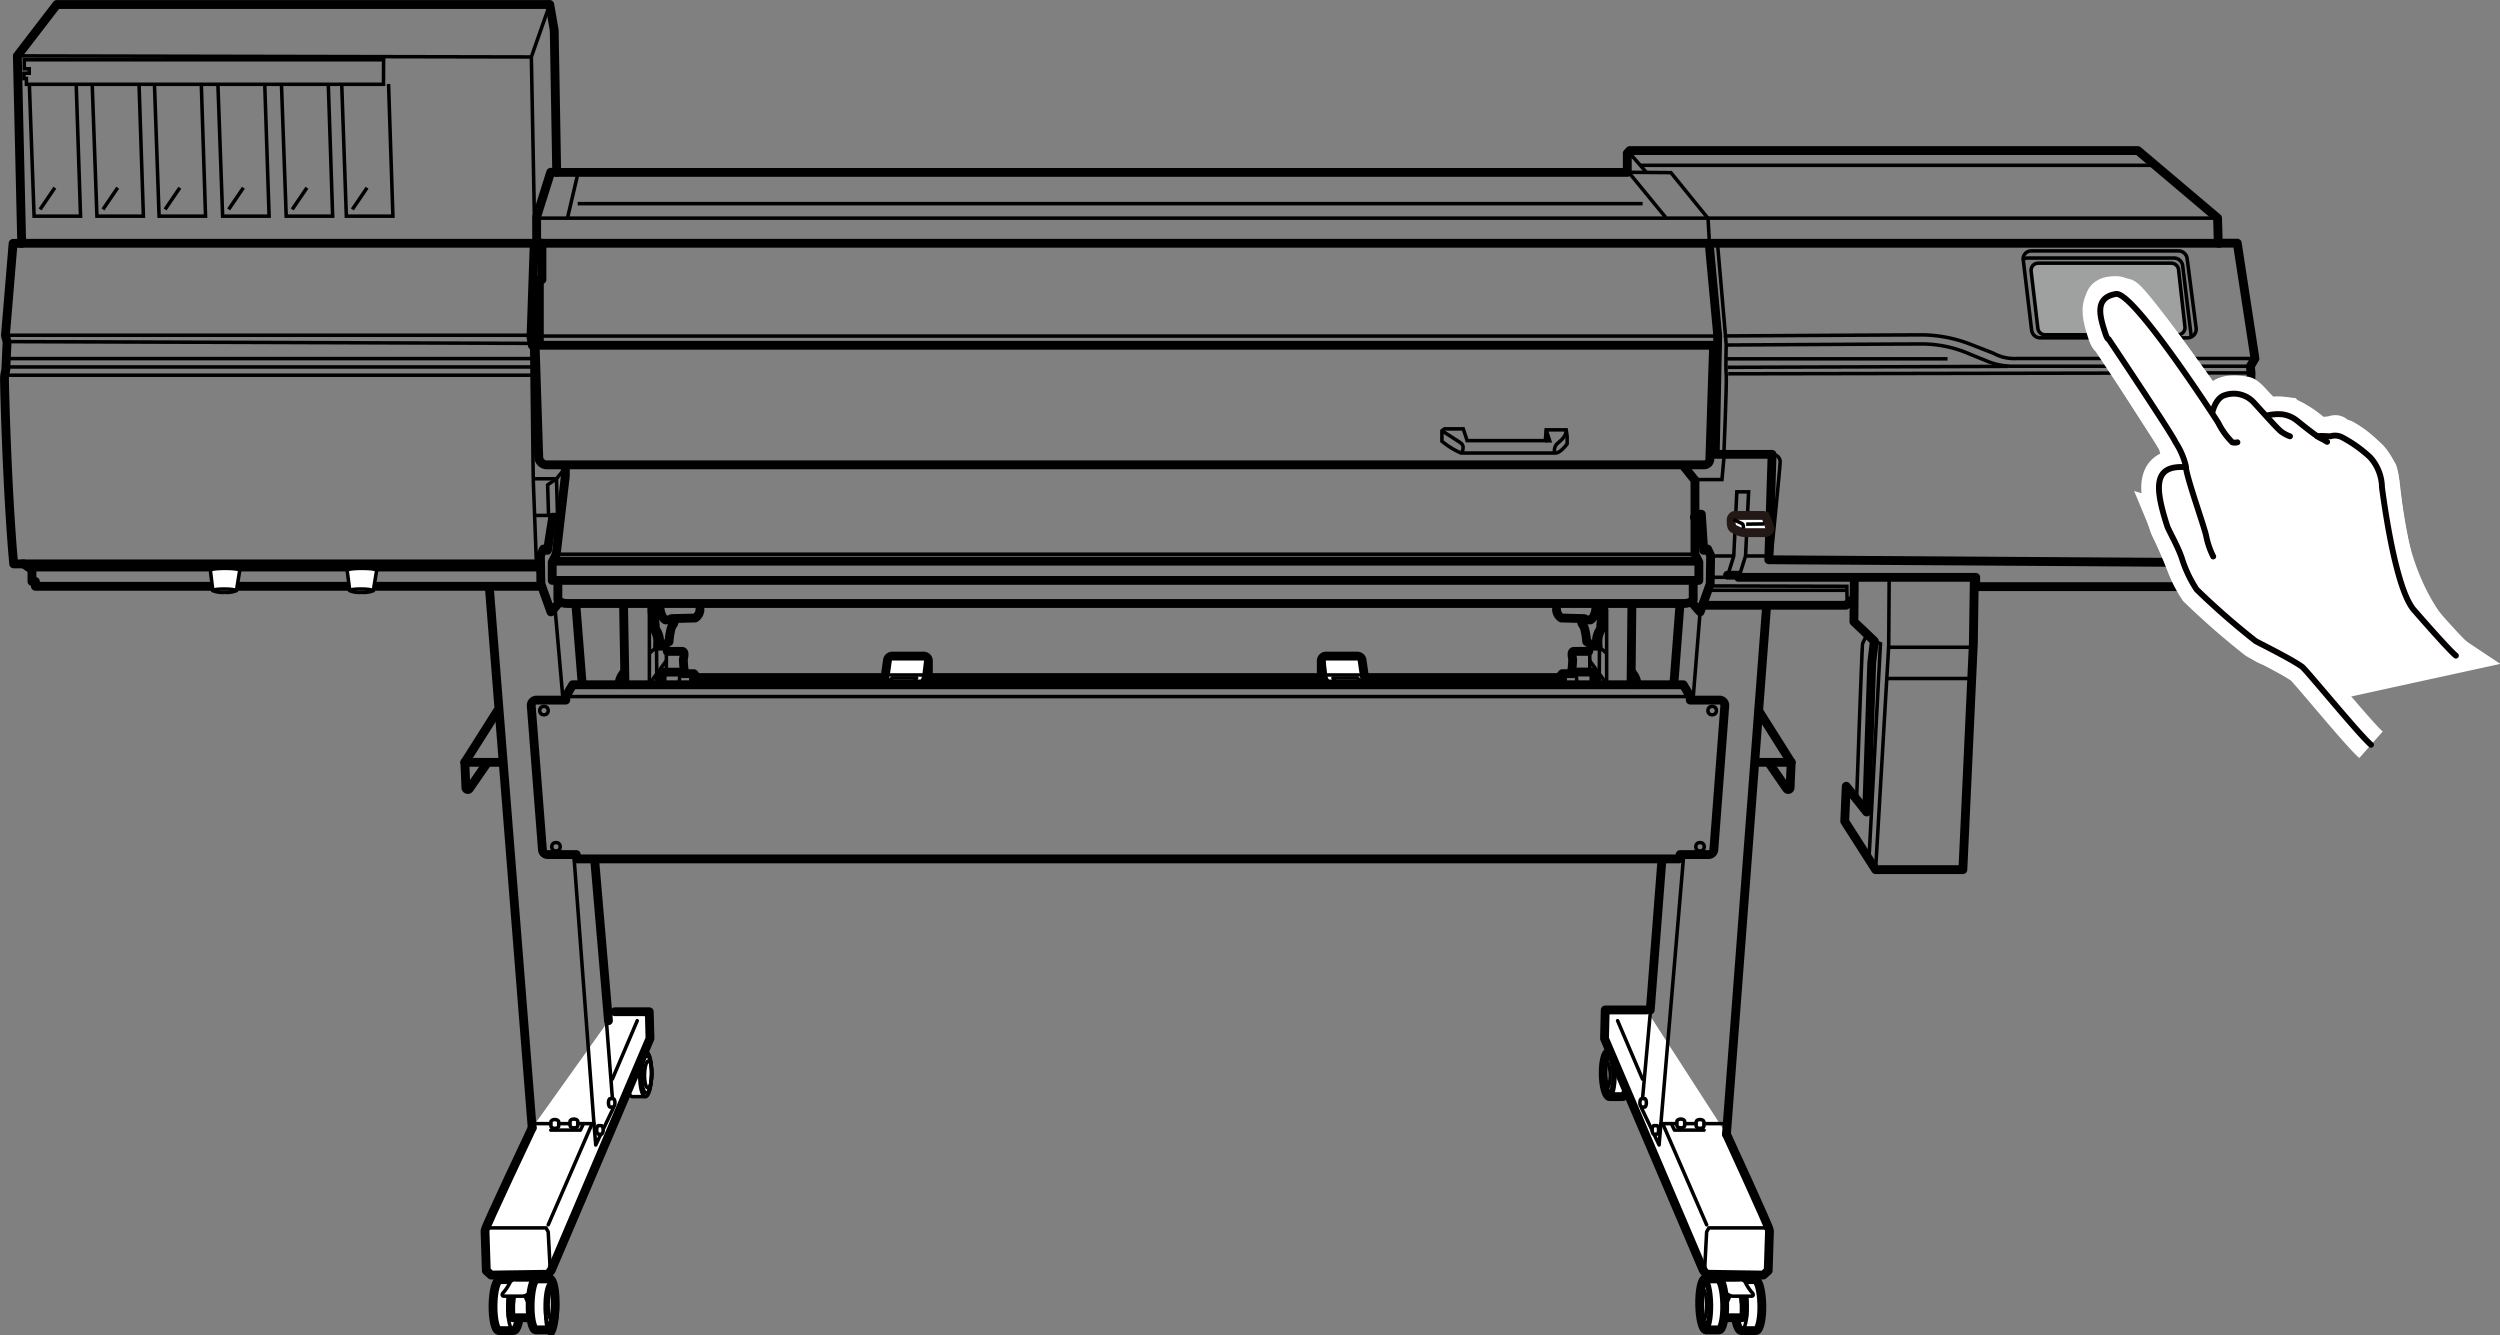 <svg xmlns="http://www.w3.org/2000/svg" width="74.79mm" height="39.94mm" viewBox="0 0 212.01 113.22"><rect x="0" y="0" width="212.01" height="113.22" fill="#808080" stroke="none"/><defs><style>.cls-1,.cls-10,.cls-3,.cls-7,.cls-8{fill:#fff;}.cls-1,.cls-2,.cls-3,.cls-4,.cls-5,.cls-6,.cls-8{stroke:#000;}.cls-1,.cls-11,.cls-2,.cls-3,.cls-4{stroke-linecap:round;stroke-linejoin:round;}.cls-1,.cls-4,.cls-7{stroke-width:0.75px;}.cls-11,.cls-2,.cls-4,.cls-5,.cls-9{fill:none;}.cls-2,.cls-3,.cls-5,.cls-6,.cls-8{stroke-width:0.3px;}.cls-5,.cls-6,.cls-7,.cls-8,.cls-9{stroke-miterlimit:10;}.cls-6{fill:#9fa0a0;}.cls-7{stroke:#231815;}.cls-9{stroke:#fff;stroke-width:3px;}.cls-11{stroke:#040000;stroke-width:0.5px;}</style></defs><g id="レイヤー_1" data-name="レイヤー 1"><path class="cls-1" d="M43.64,108.52c-.12,0-1.14,0-1.25,0-.3,0-.56.93-.58,2.13s.2,2.17.49,2.19c.12,0,1.14,0,1.25,0,.3,0,.55-.94.58-2.13S43.93,108.54,43.64,108.52Z"/><ellipse class="cls-2" cx="43.59" cy="110.68" rx="2.16" ry="0.53" transform="translate(-67.83 152.34) rotate(-89)"/><path class="cls-1" d="M43.8,108v.7a9.85,9.85,0,0,0-.47,1.52,12.07,12.07,0,0,0,0,1.39l.17.14H45.3l0-3.75"/><polyline class="cls-3" points="43.16 109.67 43.38 110.45 43.55 110.45 43.55 109.51"/><polyline class="cls-3" points="44.41 109.65 44.77 110.48 45.08 110.48 45.3 109.4"/><path class="cls-3" d="M43.27,108.72a4.29,4.29,0,0,1-.55.86c-.22.2-.12.34,0,.34l1.64,0a1.15,1.15,0,0,0,.71-.44l.31-.66a.2.2,0,0,0-.23-.28c-.32,0-1.38,0-1.38,0A.48.48,0,0,0,43.27,108.72Z"/><path class="cls-1" d="M46.62,108.46c-.11,0-1,0-1.11,0-.28,0-.52.94-.55,2.13s.19,2.17.47,2.19c.11,0,1,0,1.11,0,.28,0,.52-.94.54-2.13S46.9,108.47,46.62,108.46Z"/><ellipse class="cls-2" cx="46.67" cy="110.62" rx="1.8" ry="0.42" transform="translate(-64.71 155.48) rotate(-89.07)"/><ellipse class="cls-2" cx="46.58" cy="110.62" rx="2.16" ry="0.5" transform="matrix(0.02, -1, 1, 0.02, -64.78, 155.39)"/><ellipse class="cls-2" cx="46.8" cy="110.62" rx="1.31" ry="0.31" transform="translate(-64.57 155.62) rotate(-89.07)"/><path class="cls-3" d="M54.8,89.22H53.69c-.28,0-.53.82-.55,1.86s.19,1.91.47,1.92c.11,0,1,0,1.11,0,.27,0,.52-.82.54-1.87S55.07,89.24,54.8,89.22Z"/><ellipse class="cls-2" cx="54.84" cy="91.12" rx="1.58" ry="0.42" transform="translate(-37.3 144.23) rotate(-88.92)"/><ellipse class="cls-2" cx="54.76" cy="91.12" rx="1.89" ry="0.5" transform="translate(-37.38 144.14) rotate(-88.92)"/><ellipse class="cls-2" cx="54.98" cy="91.12" rx="1.15" ry="0.31" transform="translate(-37.17 144.37) rotate(-88.92)"/><path class="cls-1" d="M45.13,95.65s-4,8.45-4,8.71.11,3.4.11,3.4l.41.37,4.84-.07.26-.34,8.37-19.65-.06-2.27H52.15"/><line class="cls-2" x1="54.04" y1="86.56" x2="51.93" y2="91.51"/><line class="cls-4" x1="41.5" y1="49.86" x2="45.13" y2="95.65"/><path class="cls-4" d="M42.16,60.32l-2.74,4.33.09,2.13a.16.16,0,0,0,.3.09l1.46-2.11"/><line class="cls-4" x1="39.42" y1="64.65" x2="42.45" y2="64.65"/><line class="cls-2" x1="47.06" y1="51.49" x2="47.74" y2="59.28"/><line class="cls-4" x1="48.84" y1="51.33" x2="49.37" y2="58.02"/><line class="cls-4" x1="52.88" y1="51.33" x2="53" y2="58.06"/><path class="cls-4" d="M52.89,57.06a1.81,1.81,0,0,0-.41,1"/><line class="cls-2" x1="55.07" y1="51.7" x2="55.07" y2="58.02"/><path class="cls-2" d="M55.67,51.6l.14,1.67a2,2,0,0,1,.33.83,3.09,3.09,0,0,1,0,.7"/><path class="cls-4" d="M55.28,51.6l.14,1.67a2.13,2.13,0,0,1,.34.83,3.39,3.39,0,0,1,0,.7h.39l.59-.39a6.08,6.08,0,0,1,.16-1.06,1.2,1.2,0,0,1,.22-.44l.11-.36"/><path class="cls-4" d="M59.36,51.66a.87.87,0,0,1-.41.75l-2,.05-.19.11h-.33s-.36-.19-.45-.91"/><line class="cls-2" x1="56.51" y1="54.52" x2="56.51" y2="56.93"/><path class="cls-4" d="M59,57.38a.65.65,0,0,0-.16-.25h-.92L57.75,57H56.26s-.12,0-.12,1"/><path class="cls-2" d="M57.75,57a2.45,2.45,0,0,0-.13,1"/><line class="cls-2" x1="55.09" y1="55.38" x2="55.78" y2="54.8"/><line class="cls-2" x1="56.48" y1="56.07" x2="55.17" y2="57.85"/><line class="cls-2" x1="55.67" y1="53.68" x2="55.7" y2="58.01"/><polyline class="cls-4" points="74.98 57.46 58.81 57.46 58.81 58.04"/><line class="cls-4" x1="111.89" y1="57.46" x2="78.78" y2="57.46"/><path class="cls-4" d="M56.59,55.24h1.25c.28,0,.14.53.11.69a10.56,10.56,0,0,0,.11,1.2"/><line class="cls-2" x1="47.98" y1="59.07" x2="143.34" y2="59.07"/><circle class="cls-2" cx="46.13" cy="60.26" r="0.36"/><circle class="cls-2" cx="47.15" cy="71.81" r="0.36"/><line class="cls-4" x1="50.43" y1="72.92" x2="51.6" y2="86.56"/><polyline class="cls-2" points="46.71 95.84 49.22 95.84 49.48 95.29 50.37 95.29 50.52 97.1 52 93.99 51.38 86.05"/><line class="cls-2" x1="50.37" y1="95.29" x2="48.66" y2="72.47"/><line class="cls-2" x1="49.48" y1="95.29" x2="45.38" y2="95.29"/><line class="cls-2" x1="45.01" y1="94.29" x2="44.82" y2="91.48"/><path class="cls-3" d="M47.38,95.14c0-.11-.15-.2-.33-.2s-.33.09-.33.2v.35c0,.11.15.2.33.2s.33-.09.33-.2Z"/><path class="cls-3" d="M49,95.1c0-.11-.15-.2-.33-.2s-.33.09-.33.2v.35c0,.11.14.2.33.2s.33-.09.33-.2Z"/><path class="cls-3" d="M51,96.18c.09,0,.15-.16.15-.36s-.07-.36-.15-.36h-.25c-.09,0-.15.16-.15.36s.07.36.15.36Z"/><path class="cls-3" d="M52,93.88c.08,0,.15-.16.15-.36s-.07-.35-.15-.35h-.26c-.08,0-.14.16-.14.36s.07.36.15.36Z"/><line class="cls-2" x1="50.15" y1="95.44" x2="46.49" y2="103.87"/><polyline class="cls-2" points="41.23 104.13 46.3 104.13 46.49 104.47 46.67 107.87"/><path class="cls-1" d="M147.58,108.52c.12,0,1.14,0,1.25,0,.3,0,.55.93.58,2.13s-.2,2.17-.49,2.19c-.12,0-1.14,0-1.25,0-.3,0-.56-.94-.58-2.13S147.29,108.54,147.58,108.52Z"/><ellipse class="cls-2" cx="147.63" cy="110.68" rx="0.53" ry="2.16" transform="translate(-1.9 2.58) rotate(-1)"/><path class="cls-1" d="M147.42,108v.7a11.13,11.13,0,0,1,.47,1.52,12.07,12.07,0,0,1,0,1.39l-.17.14h-1.83l0-3.75"/><polyline class="cls-3" points="148.06 109.67 147.84 110.45 147.67 110.45 147.67 109.51"/><polyline class="cls-3" points="146.81 109.65 146.45 110.48 146.14 110.48 145.92 109.4"/><path class="cls-3" d="M148,108.72a3.87,3.87,0,0,0,.55.86c.22.2.12.34,0,.34l-1.64,0a1.15,1.15,0,0,1-.71-.44l-.31-.66s-.1-.3.22-.28,1.39,0,1.39,0A.48.48,0,0,1,148,108.72Z"/><path class="cls-1" d="M144.6,108.46c.11,0,1,0,1.11,0,.28,0,.52.94.55,2.13s-.19,2.17-.47,2.19c-.11,0-1,0-1.11,0-.28,0-.52-.94-.54-2.13S144.32,108.47,144.6,108.46Z"/><ellipse class="cls-2" cx="144.55" cy="110.62" rx="0.42" ry="1.8" transform="translate(-1.78 2.37) rotate(-0.93)"/><ellipse class="cls-2" cx="144.64" cy="110.62" rx="0.5" ry="2.16" transform="translate(-1.78 2.37) rotate(-0.93)"/><ellipse class="cls-2" cx="144.42" cy="110.62" rx="0.31" ry="1.31" transform="translate(-1.78 2.37) rotate(-0.93)"/><path class="cls-1" d="M136.42,89.22h1.11c.28,0,.52.82.55,1.86s-.19,1.91-.47,1.92c-.11,0-1,0-1.11,0-.27,0-.52-.82-.54-1.87S136.14,89.24,136.42,89.22Z"/><ellipse class="cls-2" cx="136.38" cy="91.12" rx="0.42" ry="1.58" transform="translate(-1.7 2.59) rotate(-1.08)"/><ellipse class="cls-2" cx="136.46" cy="91.12" rx="0.5" ry="1.89" transform="translate(-1.7 2.6) rotate(-1.08)"/><ellipse class="cls-2" cx="136.24" cy="91.12" rx="0.31" ry="1.15" transform="translate(-1.7 2.59) rotate(-1.08)"/><path class="cls-1" d="M146.41,96.18s3.65,7.92,3.65,8.18-.11,3.4-.11,3.4l-.41.37-4.84-.07-.26-.34-8.37-19.65.06-2.42h3.49"/><line class="cls-2" x1="137.18" y1="86.56" x2="139.29" y2="91.51"/><line class="cls-4" x1="149.81" y1="51.45" x2="146.41" y2="96.18"/><path class="cls-4" d="M149.17,60.32l2.73,4.33-.09,2.13a.16.16,0,0,1-.3.09l-1.46-2.11"/><line class="cls-4" x1="151.9" y1="64.65" x2="148.87" y2="64.65"/><line class="cls-2" x1="144.24" y1="51.1" x2="143.58" y2="59.28"/><line class="cls-4" x1="142.47" y1="51.26" x2="141.95" y2="58.02"/><line class="cls-4" x1="138.39" y1="51.41" x2="138.32" y2="58.06"/><path class="cls-4" d="M138.43,57.06a1.81,1.81,0,0,1,.41,1"/><line class="cls-2" x1="136.25" y1="51.7" x2="136.25" y2="58.02"/><path class="cls-2" d="M135.65,51.6l-.14,1.67a2,2,0,0,0-.33.83,3.09,3.09,0,0,0,0,.7"/><path class="cls-4" d="M136,51.6l-.14,1.67a2,2,0,0,0-.33.83,3.09,3.09,0,0,0,0,.7h-.39l-.58-.39a6.44,6.44,0,0,0-.17-1.06,1.2,1.2,0,0,0-.22-.44l-.11-.36"/><path class="cls-4" d="M132,51.66a.89.89,0,0,0,.41.75l1.95.05.19.11h.33s.37-.19.45-.91"/><line class="cls-2" x1="134.82" y1="54.52" x2="134.82" y2="56.93"/><path class="cls-4" d="M132.32,57.38a.77.77,0,0,1,.17-.25h.91l.17-.14h1.5s.11,0,.11,1"/><path class="cls-2" d="M133.57,57a2.29,2.29,0,0,1,.14,1"/><line class="cls-2" x1="136.23" y1="55.38" x2="135.54" y2="54.8"/><line class="cls-2" x1="134.84" y1="56.07" x2="136.15" y2="57.85"/><line class="cls-2" x1="135.65" y1="53.68" x2="135.62" y2="58.01"/><polyline class="cls-4" points="115.84 57.46 132.51 57.46 132.51 58.04"/><path class="cls-4" d="M134.73,55.24h-1.25c-.27,0-.13.53-.11.69a10.56,10.56,0,0,1-.11,1.2"/><path class="cls-4" d="M142.39,72.84l.09-.37h2.42a.44.44,0,0,0,.44-.41l.93-12.21a.45.45,0,0,0-.44-.48h-2.49v-.3l-.59-1H48.57l-.59,1v.3H45.5a.45.45,0,0,0-.45.48L46,72.06a.44.44,0,0,0,.45.41h2.42l.08.37Z"/><circle class="cls-2" cx="145.2" cy="60.26" r="0.36"/><circle class="cls-2" cx="144.17" cy="71.81" r="0.36"/><polyline class="cls-2" points="144.51 95.84 142 95.84 141.74 95.29 140.85 95.29 140.7 97.1 139.22 93.99 139.95 85.92"/><line class="cls-2" x1="140.85" y1="95.29" x2="142.79" y2="72.47"/><line class="cls-2" x1="141.74" y1="95.29" x2="146.05" y2="95.29"/><path class="cls-3" d="M143.84,95.14c0-.11.14-.2.33-.2s.33.09.33.2v.35c0,.11-.15.2-.33.2s-.33-.09-.33-.2Z"/><path class="cls-3" d="M142.21,95.1c0-.11.15-.2.33-.2s.33.09.33.2v.35c0,.11-.15.2-.33.2s-.33-.09-.33-.2Z"/><path class="cls-3" d="M140.25,96.18c-.08,0-.14-.16-.14-.36s.07-.36.15-.36h.25c.08,0,.15.16.15.36s-.07.36-.15.36Z"/><path class="cls-3" d="M139.22,93.88c-.08,0-.15-.16-.15-.36s.07-.35.15-.35h.26c.08,0,.14.16.14.36s-.07.36-.15.36Z"/><line class="cls-2" x1="141.07" y1="95.44" x2="144.73" y2="103.87"/><polyline class="cls-2" points="149.99 104.13 144.92 104.13 144.73 104.47 144.55 107.87"/><path class="cls-1" d="M74.59,58a.45.45,0,0,1,.11-.36c.14-.11.36-.25.36-.25l.2-1.4a.41.41,0,0,1,.4-.35h2.67a.4.4,0,0,1,.4.41V58Z"/><path class="cls-2" d="M77.48,58a1,1,0,0,1,.11-.28l.14-.22H75.67l-.25.2a.51.51,0,0,0-.13.3"/><line class="cls-2" x1="75.54" y1="57.24" x2="78.2" y2="57.24"/><polyline class="cls-2" points="78.51 56.07 78.34 57.43 78.09 57.96"/><path class="cls-1" d="M116.18,58a.45.45,0,0,0-.11-.36c-.14-.11-.36-.25-.36-.25l-.2-1.4a.41.41,0,0,0-.4-.35h-2.66a.4.4,0,0,0-.4.41V58Z"/><path class="cls-2" d="M113.29,58a1,1,0,0,0-.11-.28l-.14-.22h2.06l.25.2a.5.5,0,0,1,.14.3"/><line class="cls-2" x1="115.24" y1="57.24" x2="112.57" y2="57.24"/><polyline class="cls-2" points="112.27 56.07 112.43 57.43 112.68 57.96"/><path class="cls-4" d="M146.5,48.78h.93l0,.18h20.12v.79h19v-.53h1.47l.86-1.5h.82s1.09-12.21,1.2-16.09l-.06-.57.39-.66-1.5-9.78h-1.61s-.06-2.13-.06-2.13l-6.76-5.72H138.21L138,13v1.62H47.21L47,2.56,46.62.38H4.82L1.47,4.74l.37,15.9H1.11L.46,28.45.6,29,.49,31.39a2.81,2.81,0,0,0-.11.81c0,.48.21,9.32.78,15.62H2l.71.49v1H3v.41H45.91"/><polyline class="cls-5" points="144.97 20.7 144.85 18.52 141.7 14.64 137.99 14.61"/><polyline class="cls-4" points="188.96 47.72 150 47.47 150.28 38.53 145.46 38.53 145.67 28.46 144.99 21.14 144.97 20.7"/><line class="cls-5" x1="0.49" y1="31.12" x2="45.11" y2="31.12"/><line class="cls-5" x1="0.45" y1="31.82" x2="45.15" y2="31.82"/><line class="cls-4" x1="188.21" y1="20.63" x2="45.85" y2="20.63"/><path class="cls-5" d="M145.65,20.65l.68,7.84s14.74-.09,16.79-.09a11.7,11.7,0,0,1,3.94.78l2,.78a3.62,3.62,0,0,0,2,.44h20.22"/><path class="cls-5" d="M146.33,28.49l.06.77s-.06,1.84,0,2.51-.2,6.77-.2,6.77"/><path class="cls-5" d="M146.39,29.26s14.57-.09,16.73-.09a10.21,10.21,0,0,1,4,.89l1.5.61a5.68,5.68,0,0,0,2.1.39h20.17"/><line class="cls-5" x1="170.28" y1="31.07" x2="146.5" y2="31.15"/><line class="cls-5" x1="146.56" y1="31.7" x2="190.89" y2="31.62"/><path class="cls-5" d="M186.24,27.81l-.76-5.87a.74.74,0,0,0-.74-.66H172.23a.68.68,0,0,0-.64.84l.7,5.88a.74.74,0,0,0,.73.65H185.5A.74.74,0,0,0,186.24,27.81Z"/><path class="cls-6" d="M185.29,27.7l-.54-4.84a.62.62,0,0,0-.61-.54h-11.3a.6.6,0,0,0-.59.69l.57,4.84a.62.62,0,0,0,.61.54h11.26A.61.61,0,0,0,185.29,27.7Z"/><path class="cls-5" d="M185.81,28.54a.66.66,0,0,0,0-.14l-.71-5.87a.75.75,0,0,0-.74-.65H172a.83.83,0,0,0-.32.06"/><path class="cls-5" d="M150.35,38.54a.63.63,0,0,1,.61.7c-.05.92-.79,8.24-.79,8.24"/><polyline class="cls-5" points="147.46 48.96 148.03 47.15 148.29 41.71 147.29 41.71 147.03 47.15 146.47 48.96 144.96 48.96"/><polyline class="cls-4" points="157.25 49.04 157.22 52.72 158.95 54.37 158.73 56.22 158.3 68.86 156.57 66.68 156.44 69.65 159.06 73.75 166.46 73.75 167.35 54.55 167.43 49"/><polyline class="cls-5" points="160.21 49 160.17 54.77 159.06 73.75"/><line class="cls-5" x1="160.17" y1="54.89" x2="167.28" y2="54.89"/><polyline class="cls-5" points="158.95 54.37 159.47 54.59 158.51 72.6"/><path class="cls-5" d="M158.32,53.81s-.33.67-.37.78-.5,13.14-.5,13.14"/><path class="cls-5" d="M122.28,36.53v.89a6.92,6.92,0,0,0,1.62,1h8c.45,0,1-.78,1-.78V37l-.08-.55h-1.7l-.07.92h-6.63l-.33-1H122.5Z"/><path class="cls-5" d="M122.28,36.53l1.55,1c.52.34.07.93.07.93"/><path class="cls-5" d="M131.86,38.42a.78.78,0,0,1,.26-.85c.44-.37.7-.67.7-1.11"/><polyline class="cls-5" points="131.05 37.38 131.42 37.38 131.12 36.46"/><line class="cls-5" x1="145.65" y1="28.5" x2="45.74" y2="28.5"/><line class="cls-5" x1="45" y1="28.43" x2="0.41" y2="28.43"/><line class="cls-5" x1="45.06" y1="29.12" x2="0.62" y2="28.97"/><polyline class="cls-4" points="143.69 43.87 143.88 43.61 144.28 43.61 144.48 46.67 144.63 46.56 144.81 46.56 145.07 47.11 145.03 49.52 144.18 51.89 144 51.7 143.44 51.04"/><line class="cls-5" x1="147.03" y1="47.15" x2="145.07" y2="47.15"/><line class="cls-5" x1="148.03" y1="47.15" x2="149.92" y2="47.15"/><polyline class="cls-5" points="146.22 38.57 146.03 40.67 143.69 40.67"/><path class="cls-4" d="M47.94,39.45v.93L47.17,47l-.34.67v1.55h.48v1.63s.15.33.82.33h94.65c.66,0,.81-.33.81-.33V49.22h.48V47.67l-.33-.67,0-6.27-1-1.25"/><polyline class="cls-4" points="47.31 49.22 80.06 49.22 107.96 49.22 143.59 49.22"/><polyline class="cls-4" points="47.46 44.12 47.28 43.86 46.87 43.86 46.43 46.67 46.28 46.56 46.09 46.56 45.83 47.11 45.87 49.52 46.72 51.89 46.91 51.7 47.46 51.04"/><polyline class="cls-5" points="47.17 47 74.13 47 113.88 47 143.74 47"/><polyline class="cls-4" points="46.94 47.59 73.91 47.59 114.11 47.59 143.96 47.59"/><polyline class="cls-4" points="45.3 20.75 45.03 28.57 45.14 29.28 145.63 29.28"/><polyline class="cls-5" points="45.09 28.99 45.21 39.8 45.23 40.9 45.49 47.79"/><path class="cls-4" d="M45.38,29.27l.31,9.52a.68.68,0,0,0,.67.63h98.1A.5.5,0,0,0,145,39l.32-9.71"/><polyline class="cls-5" points="45.34 43.71 47.28 43.71 47.52 43.56"/><polyline class="cls-5" points="47.92 39.71 47.19 40.6 45.3 40.6"/><polyline class="cls-5" points="47.28 43.71 47.19 40.6 46.44 41.12 46.52 43.71"/><line class="cls-5" x1="0.55" y1="30.41" x2="45.13" y2="30.41"/><line class="cls-5" x1="159.97" y1="57.54" x2="167.2" y2="57.54"/><polyline class="cls-4" points="47.21 14.61 46.7 14.61 45.51 18.38 45.51 20.62 45.96 20.62 45.96 23.71 45.74 23.71 45.74 29.24"/><line class="cls-5" x1="146.41" y1="30.43" x2="165.16" y2="30.43"/><line class="cls-5" x1="138.2" y1="12.98" x2="139.64" y2="14.64"/><line class="cls-5" x1="139.07" y1="14.02" x2="182.67" y2="14.02"/><line class="cls-5" x1="188.09" y1="18.5" x2="45.55" y2="18.5"/><line class="cls-5" x1="49.03" y1="14.62" x2="48.12" y2="18.51"/><line class="cls-5" x1="48.99" y1="17.27" x2="139.3" y2="17.27"/><line class="cls-5" x1="138.16" y1="14.66" x2="141.26" y2="18.44"/><line class="cls-4" x1="45.36" y1="20.63" x2="1.84" y2="20.63"/><polyline class="cls-5" points="46.62 0.38 45.06 4.83 45.36 20.63"/><line class="cls-5" x1="1.47" y1="4.74" x2="45.06" y2="4.83"/><polygon class="cls-5" points="32.52 7.15 2.24 7.15 2.24 6.66 2.03 6.66 2.03 6.21 2.48 6.21 2.48 5.83 2.06 5.83 2.06 5.07 32.53 5.07 32.52 7.15"/><polyline class="cls-5" points="2.49 7.18 2.89 18.33 6.83 18.33 6.46 7.12"/><line class="cls-5" x1="4.65" y1="15.92" x2="3.4" y2="17.76"/><polyline class="cls-5" points="7.82 7.18 8.22 18.33 12.16 18.33 11.79 7.12"/><line class="cls-5" x1="9.98" y1="15.92" x2="8.73" y2="17.76"/><polyline class="cls-5" points="13.1 7.18 13.49 18.33 17.43 18.33 17.07 7.12"/><line class="cls-5" x1="15.25" y1="15.92" x2="14" y2="17.76"/><polyline class="cls-5" points="18.48 7.18 18.88 18.33 22.82 18.33 22.45 7.12"/><line class="cls-5" x1="20.64" y1="15.92" x2="19.39" y2="17.76"/><polyline class="cls-5" points="23.87 7.18 24.27 18.33 28.21 18.33 27.84 7.12"/><line class="cls-5" x1="26.03" y1="15.92" x2="24.78" y2="17.76"/><polyline class="cls-5" points="28.98 7.18 29.37 18.33 33.32 18.33 32.95 7.12"/><line class="cls-5" x1="31.13" y1="15.92" x2="29.88" y2="17.76"/><line class="cls-4" x1="1.95" y1="47.82" x2="45.82" y2="47.82"/><line class="cls-5" x1="2.66" y1="48.31" x2="45.82" y2="48.31"/><path class="cls-7" d="M149.93,44.9h-2.18"/><path class="cls-7" d="M149.53,43.71h-2.41c-.22,0-.31.31-.31.31v.27s0,.37.13.49a1.19,1.19,0,0,0,.33.18,1.55,1.55,0,0,0,.72.21h1.71s.52-.05.35-.53-.23-.62-.23-.62S149.71,43.71,149.53,43.71Z"/><path class="cls-5" d="M147,44.05l.76.37s.12.08.09.39"/><line class="cls-5" x1="148.08" y1="44.45" x2="149.62" y2="44.43"/><polyline class="cls-5" points="145 49.69 156.62 49.72 156.62 50.09 156.65 50.99"/><polyline class="cls-4" points="157.16 50.8 156.54 51.33 144.37 51.33"/><line class="cls-5" x1="144.86" y1="50.06" x2="156.6" y2="50.06"/><path class="cls-8" d="M20.05,50.09a2.11,2.11,0,0,1-1,.14,2.11,2.11,0,0,1-1-.14l-.21-1.72c0-.1.55-.17,1.24-.17s1.25.07,1.25.17Z"/><path class="cls-5" d="M18,50.09c0-.08.46-.14,1-.14s1,.06,1,.14"/><path class="cls-8" d="M31.66,50.09a2.11,2.11,0,0,1-1,.14,2.11,2.11,0,0,1-1-.14l-.22-1.72c0-.1.56-.17,1.25-.17s1.25.07,1.25.17Z"/><path class="cls-5" d="M29.6,50.09c0-.08.46-.14,1-.14s1,.06,1,.14"/><line class="cls-4" x1="140.92" y1="73.15" x2="139.95" y2="85.65"/></g><g id="レイヤー_2" data-name="レイヤー 2"><path class="cls-9" d="M197.3,58c.73.15-4-2.8-5-3.09s-6.14-5.1-6.59-6S183.59,44,183.59,44s2.46.75,2.53.75.93,1.06.86.82a5.85,5.85,0,0,0-.11-.6,6.18,6.18,0,0,0-.29-1.2c-.19-.31-.79-2.73-.91-3.06a4.62,4.62,0,0,1-.17-1.37,15.4,15.4,0,0,0-1.11-2c0-.09-5.86-9-6-9.74s-.34-2.16.17-2.49,1-.09,1.64,0,7.55,9.94,7.52,9.83a4.29,4.29,0,0,1,.72-1.31c.35-.42,1.53-.29,1.95-.2s1.46,1.68,2,1.71,1,0,1.6.06a8,8,0,0,1,2.28,1.47c.43.37.31.13.41.17a4.48,4.48,0,0,0,1.15-.08c.47-.14,0,0,1,.33A7.85,7.85,0,0,1,201.81,40c.35,1.09.33,4.51,1.5,8,1.87,5.54,4.95,7.59,4.95,7.59S197.21,58,197.3,58Z"/><path class="cls-9" d="M185.36,39.62c-2.72-.2-2.66,1.62-1.57,5,.15.42.89,1.68,1.24,2.72A10.42,10.42,0,0,0,186.29,50a63.56,63.56,0,0,0,5,4.37c.22.13,3,1.5,3.93,2.17.42.33,4.74,5.64,5.85,6.62"/><path class="cls-9" d="M189.74,37.51a.81.81,0,0,1-.43,0,6.24,6.24,0,0,1-1.19-1.65c-.14-.24-7.21-11.18-8.68-10.93-1.84.31-1.38,1.88-.89,3.37.18.53.27.46.27.46s5.55,8.3,5.66,8.72a6.42,6.42,0,0,1,.88,2c0,.84,1.56,5.11,1.74,6a6.85,6.85,0,0,0,.59,1.71"/><path class="cls-9" d="M194.2,37a2.88,2.88,0,0,1-.69-.36c-.27-.15-1.62-1.69-2.36-2.49a2.32,2.32,0,0,0-2.53-.62c-.75.27-1,1.43-1,1.43"/><path class="cls-9" d="M197.35,37.47a5.62,5.62,0,0,0-.56-.31c-.4-.2-1.55-1.13-2-1.49a2.55,2.55,0,0,0-1.22-.53,3.87,3.87,0,0,0-1.29.09"/><path class="cls-9" d="M196.52,37c.38-.06.83,0,1.11,0a1.31,1.31,0,0,1,1,.09A11.07,11.07,0,0,1,201,38.78,3.89,3.89,0,0,1,202,41.33c.22,1.62,1.17,8.54,2.68,10.36,0,0,2.95,3.4,3.59,3.91"/><path class="cls-10" d="M197.3,58c.73.15-4-2.8-5-3.09s-6.14-5.1-6.59-6S183.59,44,183.59,44s2.46.75,2.53.75.93,1.06.86.82a5.85,5.85,0,0,0-.11-.6,6.18,6.18,0,0,0-.29-1.2c-.19-.31-.79-2.73-.91-3.06a4.62,4.62,0,0,1-.17-1.37,15.4,15.4,0,0,0-1.11-2c0-.09-5.86-9-6-9.74s-.34-2.16.17-2.49,1-.09,1.64,0,7.55,9.94,7.52,9.83a4.29,4.29,0,0,1,.72-1.31c.35-.42,1.53-.29,1.95-.2s1.46,1.68,2,1.71,1,0,1.6.06a8,8,0,0,1,2.28,1.47c.43.37.31.13.41.17a4.48,4.48,0,0,0,1.15-.08c.47-.14,0,0,1,.33A7.85,7.85,0,0,1,201.81,40c.35,1.09.33,4.51,1.5,8,1.87,5.54,4.95,7.59,4.95,7.59S197.21,58,197.3,58Z"/><path class="cls-11" d="M185.36,39.62c-2.72-.2-2.66,1.62-1.57,5,.15.42.89,1.68,1.24,2.72A10.42,10.42,0,0,0,186.29,50a63.56,63.56,0,0,0,5,4.37c.22.13,3,1.5,3.93,2.17.42.33,4.74,5.64,5.85,6.62"/><path class="cls-11" d="M189.74,37.51a.81.81,0,0,1-.43,0,6.24,6.24,0,0,1-1.19-1.65c-.14-.24-7.21-11.18-8.68-10.93-1.84.31-1.38,1.88-.89,3.37.18.53.27.46.27.46s5.55,8.3,5.66,8.72a6.42,6.42,0,0,1,.88,2c0,.84,1.56,5.11,1.74,6a6.85,6.85,0,0,0,.59,1.71"/><path class="cls-11" d="M194.2,37a2.88,2.88,0,0,1-.69-.36c-.27-.15-1.62-1.69-2.36-2.49a2.32,2.32,0,0,0-2.53-.62c-.75.27-1,1.43-1,1.43"/><path class="cls-11" d="M197.35,37.47a5.62,5.62,0,0,0-.56-.31c-.4-.2-1.55-1.13-2-1.49a2.55,2.55,0,0,0-1.22-.53,3.87,3.87,0,0,0-1.29.09"/><path class="cls-11" d="M196.52,37c.38-.06.83,0,1.11,0a1.31,1.31,0,0,1,1,.09A11.07,11.07,0,0,1,201,38.78,3.89,3.89,0,0,1,202,41.33c.22,1.62,1.17,8.54,2.68,10.36,0,0,2.95,3.4,3.59,3.91"/></g></svg>
